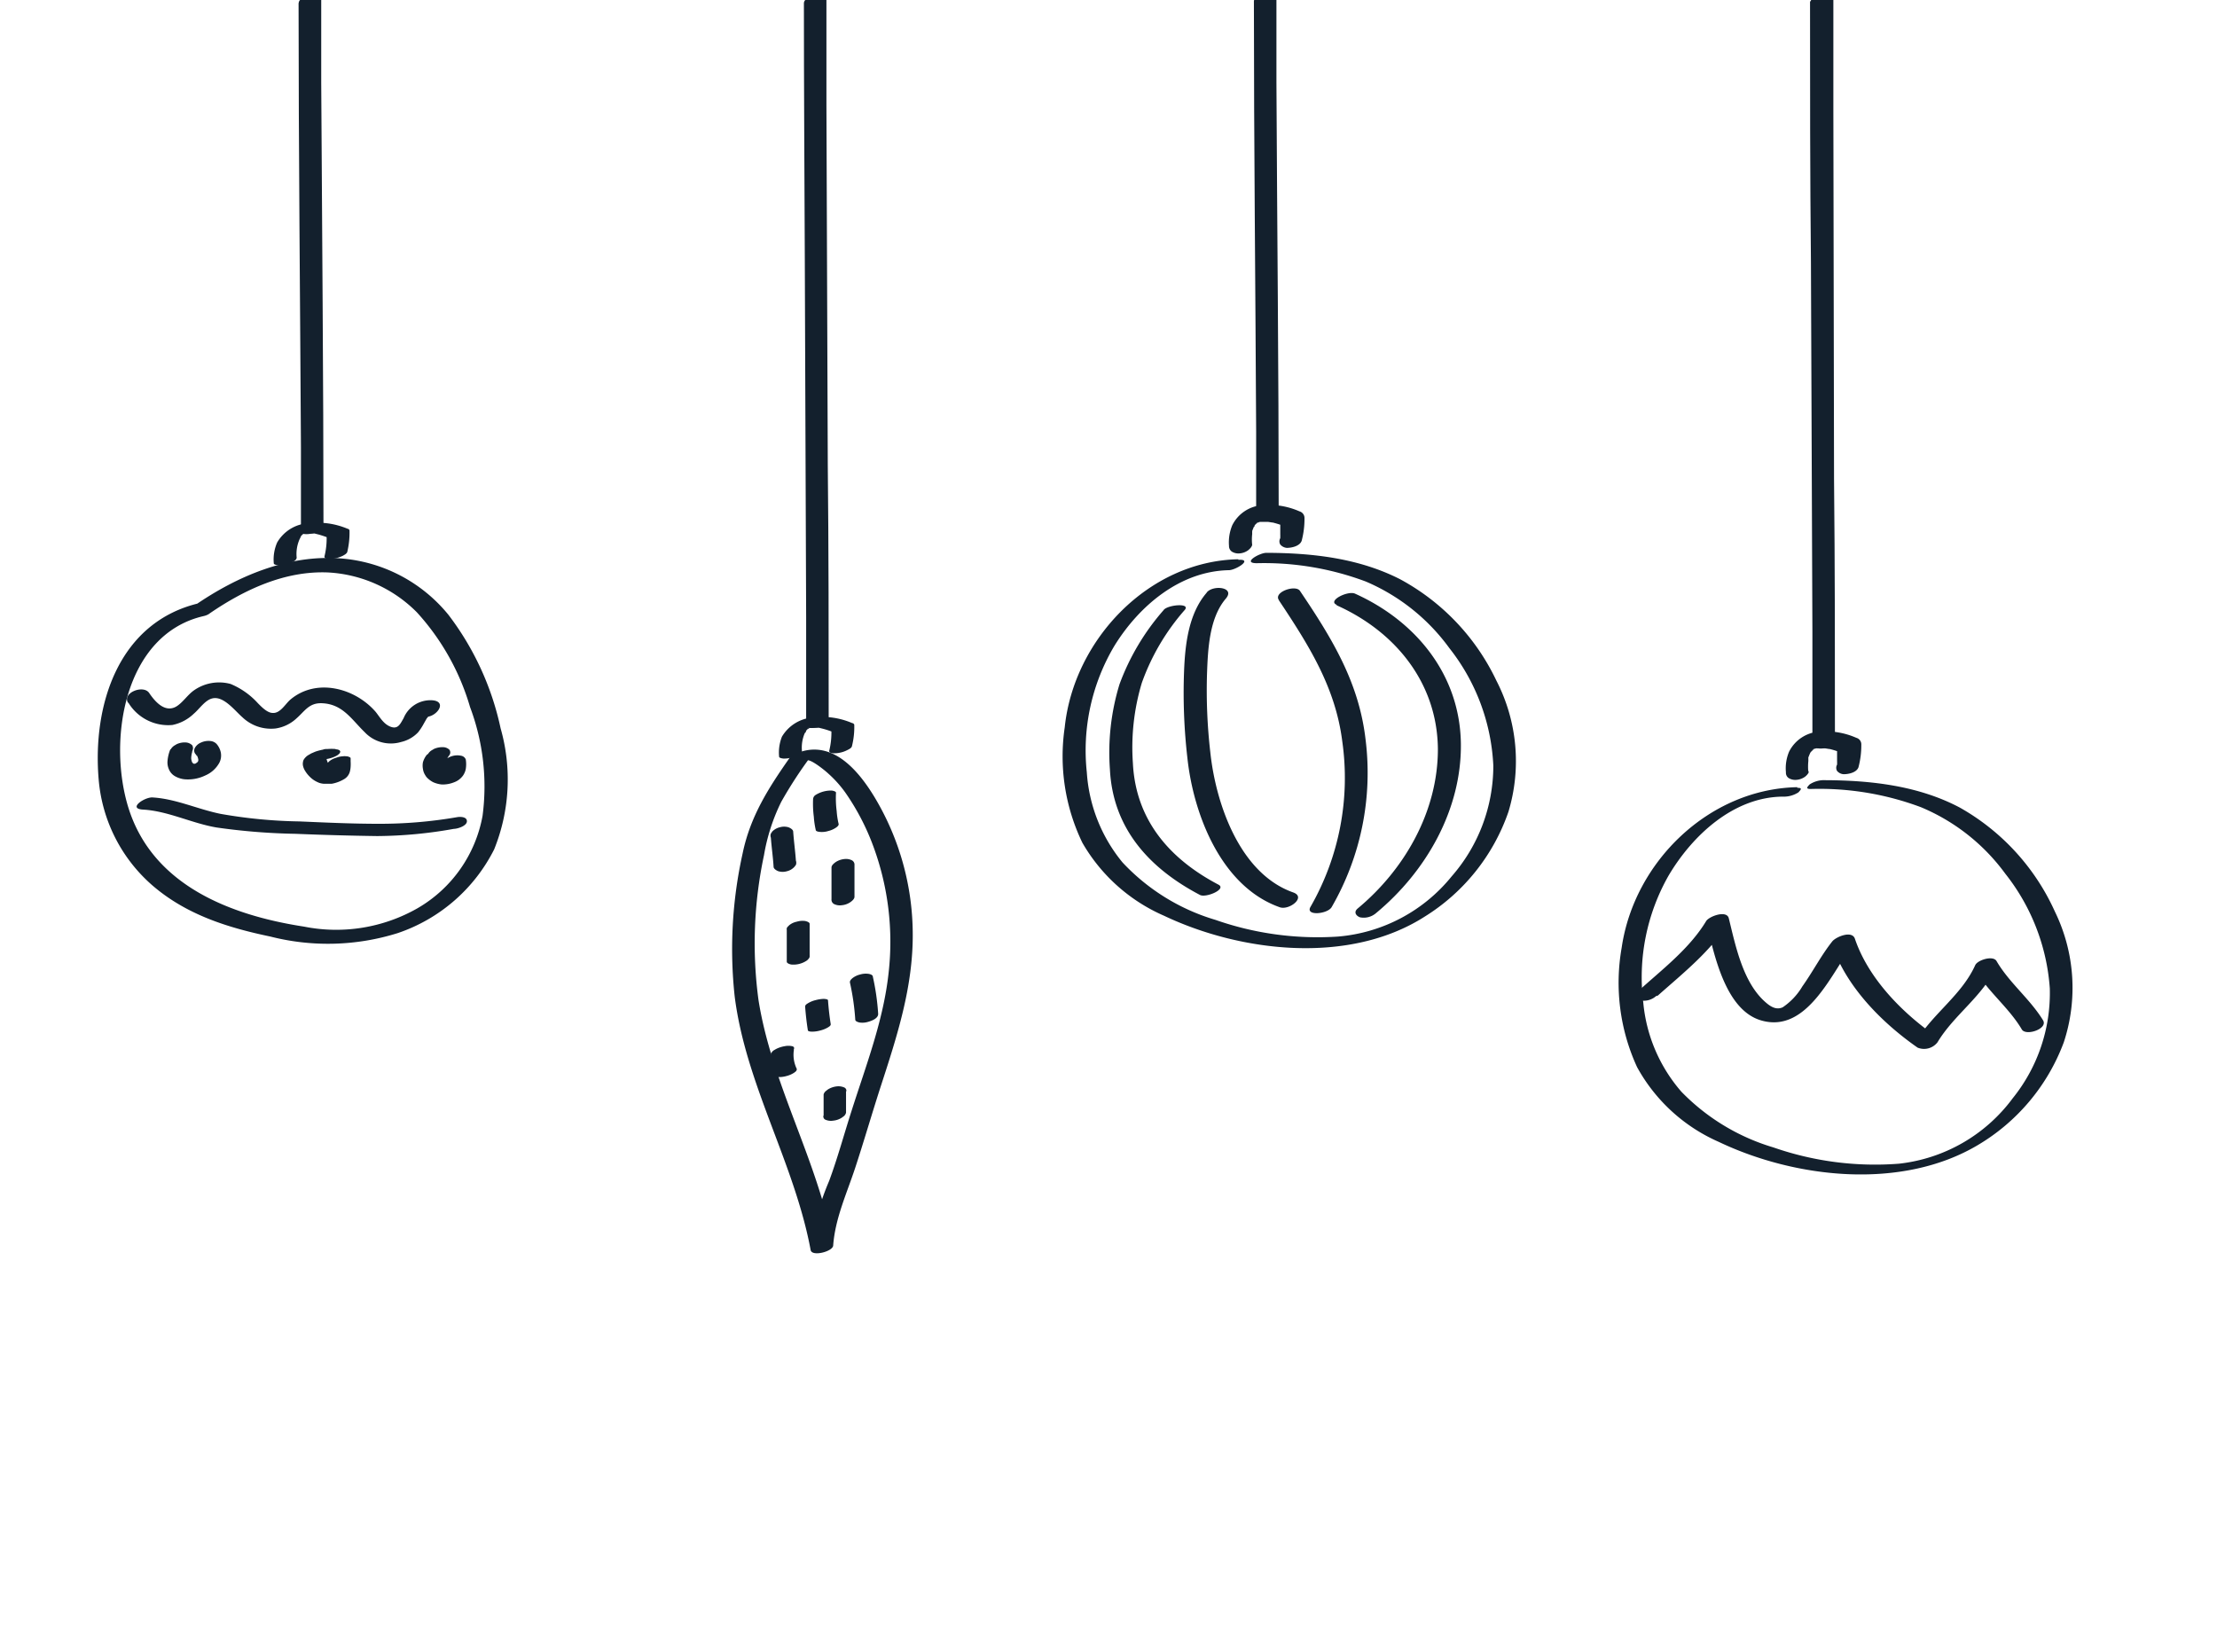 <svg id="Layer_1" data-name="Layer 1" xmlns="http://www.w3.org/2000/svg" viewBox="0 0 196.77 146.67"><defs><style>.cls-1{fill:#13202d;}</style></defs><path class="cls-1" d="M17.76,53.52c-7.21,1.64-9.58,9-9,15.7a14,14,0,0,0,4.79,9.39c3,2.58,6.66,3.73,10.45,4.52a20.7,20.7,0,0,0,11.31-.31,14.94,14.94,0,0,0,8.55-7.43,16.57,16.57,0,0,0,.57-10.75,25.32,25.32,0,0,0-4.63-10.07,13.68,13.68,0,0,0-9.51-5c-4.7-.37-9.22,1.56-13,4.16-1.13.78.58,1.22,1.3.73,3.08-2.11,6.66-3.8,10.49-3.65A12,12,0,0,1,37,54.35a21.3,21.3,0,0,1,4.72,8.41,20,20,0,0,1,1.11,9.65,11.94,11.94,0,0,1-5.76,8.2A14.57,14.57,0,0,1,27,82.25c-6.52-1-13.4-3.64-15.58-10.48-1.9-6-.43-15.47,6.67-17.09C19.32,54.39,19,53.23,17.76,53.52Z"/><path class="cls-1" d="M11.38,62.35a4.13,4.13,0,0,0,3.92,2,3.84,3.84,0,0,0,1.9-1c.5-.42,1-1.21,1.65-1.36,1-.24,2,1.1,2.66,1.67a3.67,3.67,0,0,0,2.95,1,3.46,3.46,0,0,0,1.86-.9c.75-.66,1.12-1.39,2.27-1.34,1.84.08,2.61,1.44,3.78,2.57a3.19,3.19,0,0,0,3.23.87A3,3,0,0,0,37.11,65a5.22,5.22,0,0,0,.52-.8l.25-.44c.23-.24.17-.28-.18-.13,1,.09,2.07-1.34.7-1.47a2.57,2.57,0,0,0-2.58,1.59c-.29.49-.48,1-1.14.76s-1-.92-1.36-1.35c-1.84-2.1-5.24-3-7.54-1.07-.45.38-.91,1.25-1.58,1.19-.48,0-1-.55-1.3-.85a6.79,6.79,0,0,0-2.43-1.72,3.89,3.89,0,0,0-3.26.57c-.57.4-1,1.1-1.58,1.44-1,.56-1.87-.44-2.39-1.21s-2.45,0-1.86.89Z"/><path class="cls-1" d="M12.69,71.86c2.21.12,4.34,1.22,6.54,1.59a56,56,0,0,0,7,.56q3.63.15,7.26.2a39.62,39.62,0,0,0,6.79-.64c.31,0,1.14-.25,1.16-.66s-.56-.43-.86-.38a40.12,40.12,0,0,1-7,.59c-2.34,0-4.67-.11-7-.21a43.85,43.85,0,0,1-7-.67c-2.06-.42-4-1.35-6.08-1.46-.73,0-2.17,1-.81,1.08Z"/><path class="cls-1" d="M15.11,66.53a3.47,3.47,0,0,0-.24,1,1.49,1.49,0,0,0,.12.75,1.26,1.26,0,0,0,.53.61,2.18,2.18,0,0,0,.86.28,3.52,3.52,0,0,0,1.84-.34,2.57,2.57,0,0,0,1.26-1.15,1.41,1.41,0,0,0,.12-.88,1.65,1.65,0,0,0-.39-.78.88.88,0,0,0-.57-.25,1.58,1.58,0,0,0-.8.14,1.11,1.11,0,0,0-.53.45.49.49,0,0,0,0,.52,1.61,1.61,0,0,1,.21.3L17.47,67a1.32,1.32,0,0,1,.12.43v-.17a1.33,1.33,0,0,1,0,.34l.06-.18a1.51,1.51,0,0,1-.15.28l.12-.17a1.51,1.51,0,0,1-.21.23l.18-.15-.29.2.23-.13a2,2,0,0,1-.33.15l.27-.1a2,2,0,0,1-.33.09l.27,0a1.53,1.53,0,0,1-.3,0h.26a1.33,1.33,0,0,1-.28,0l.23,0a1.13,1.13,0,0,1-.24-.08l.19.09a1.64,1.64,0,0,1-.22-.14l.14.12a.88.88,0,0,1-.19-.24l.08.15a1.1,1.1,0,0,1-.11-.44v.18a2.3,2.3,0,0,1,.15-.9l-.06.18,0-.07a.51.51,0,0,0,0-.52.9.9,0,0,0-.57-.25,1.7,1.7,0,0,0-.8.15l-.22.13a1,1,0,0,0-.31.32Z"/><path class="cls-1" d="M29.75,66.48a4.85,4.85,0,0,0-.66,0c-.14,0-.29,0-.43.06a4.84,4.84,0,0,0-.68.18l-.37.16-.29.17a1.25,1.25,0,0,0-.37.39.66.66,0,0,0-.06.2.86.86,0,0,0,0,.32,1.44,1.44,0,0,0,.2.48,2.7,2.7,0,0,0,.43.53,2.24,2.24,0,0,0,.46.35,2.92,2.92,0,0,0,.36.17,1.86,1.86,0,0,0,.41.08h.33l.18,0,.17,0a3.28,3.28,0,0,0,1.14-.43,1.1,1.1,0,0,0,.48-.64,2.22,2.22,0,0,0,.07-.45,3.62,3.62,0,0,0,0-.47l0-.28a.16.16,0,0,0-.13-.11.48.48,0,0,0-.24-.06,1.3,1.3,0,0,0-.34,0,1.76,1.76,0,0,0-.4.07l-.27.09a1.65,1.65,0,0,0-.42.21c-.1.07-.25.18-.23.33a3.46,3.46,0,0,1,0,.85v-.1a1.07,1.07,0,0,1-.17.51L29,69l-.1.11L29,69,29,69l.19-.12-.05,0,.23-.1-.05,0,.27-.09,0,0,.28-.06h-.06l.25,0h0l.18,0a1,1,0,0,1-.3-.1l.12.06a2.2,2.2,0,0,1-.71-.54l-.16-.2.06.09a1.53,1.53,0,0,1-.28-.64.91.91,0,0,1,0-.17v.11a.54.54,0,0,1,.09-.25l-.08.11a.57.57,0,0,1,.11-.11l-.14.12a.15.15,0,0,1,.09-.06l-.19.11.08,0-.23.1.09,0-.26.08.12,0-.27.06.16,0-.25,0h.24a2.37,2.37,0,0,0,.75-.09,2.43,2.43,0,0,0,.38-.13,1.82,1.82,0,0,0,.31-.16l.14-.12a.29.29,0,0,0,.09-.21l-.06-.09a.69.69,0,0,0-.31-.09Z"/><path class="cls-1" d="M37.88,67a1.92,1.92,0,0,0-.34.65,1.58,1.58,0,0,0,0,.61,1.31,1.31,0,0,0,.2.54,1.07,1.07,0,0,0,.25.31,2.1,2.1,0,0,0,.46.32,2.45,2.45,0,0,0,.75.2,2.68,2.68,0,0,0,1.12-.2,1.66,1.66,0,0,0,.66-.45,1.27,1.27,0,0,0,.23-.34,1.38,1.38,0,0,0,.13-.39,2.63,2.63,0,0,0,0-.84.54.54,0,0,0-.41-.33,1.64,1.64,0,0,0-1.43.38.55.55,0,0,0-.19.49,1.83,1.83,0,0,1,.05.4v-.16a1.29,1.29,0,0,1-.06.48l.06-.16a1,1,0,0,1-.1.18l.12-.16-.09.1.18-.14-.09,0,.23-.12-.09,0,.26-.09-.1,0,.28,0h0l.23,0a.86.86,0,0,1-.23-.06l.19.08a1.92,1.92,0,0,1-.31-.18l.14.11a1.16,1.16,0,0,1-.3-.36l.07.14a1.21,1.21,0,0,1-.12-.46v.17a1,1,0,0,1,.08-.44l-.07.16a1.79,1.79,0,0,1,.25-.42.41.41,0,0,0,0-.47.83.83,0,0,0-.56-.23,1.84,1.84,0,0,0-.8.15l-.22.13a.92.92,0,0,0-.31.31Z"/><path class="cls-1" d="M26.33,49.49a3.25,3.25,0,0,1,.26-1.63l.06-.12s.12-.17,0-.07c.06-.08.13-.15.2-.23s-.07,0,0,0a.85.85,0,0,0,.14-.09s-.19.1,0,0-.19.08,0,0-.23.06,0,0,.18,0-.1,0a.57.57,0,0,0,.18,0c-.32.07-.1,0,0,0h.14c-.23,0,0,0,0,0l.37,0,.1,0h0l.22,0,.4.1a9.12,9.12,0,0,1,.88.3l-.19-.14a6.65,6.65,0,0,1-.18,1.73c-.12.37.67.27.83.24a3,3,0,0,0,.77-.24c.14-.08.35-.18.41-.34a7.36,7.36,0,0,0,.2-1.93.22.22,0,0,0-.18-.14,6.83,6.83,0,0,0-3.43-.49,3.45,3.45,0,0,0-2.81,1.71A3.76,3.76,0,0,0,24.3,50c0,.13.3.16.37.17a2.28,2.28,0,0,0,.74-.09c.26-.07.95-.26.92-.62Z"/><path class="cls-1" d="M26.5.27c0,13.13.14,26.27.21,39.4,0,2.51,0,5,0,7.54,0,.44,2,.12,2-.54,0-13.13-.13-26.26-.2-39.39,0-2.52,0-5,0-7.55,0-.44-2-.12-2,.54Z"/><path class="cls-1" d="M71.18,66.69a3.22,3.22,0,0,1,.25-1.62L71.5,65s.12-.18,0-.08a2.09,2.09,0,0,1,.2-.22c.13-.14-.08,0,0,0s.14-.08.14-.1-.2.11-.05,0-.18.08,0,0-.23.07-.06,0,.18,0-.1,0l.19,0c-.32.06-.1,0,0,0H72c-.23,0,0,0,0,0s.25,0,.37,0l.11,0c-.09,0-.09,0,0,0l.22,0,.4.1a7.62,7.62,0,0,1,.88.3l-.19-.14a6.7,6.7,0,0,1-.18,1.73c-.13.36.66.27.82.24a2.49,2.49,0,0,0,.77-.25c.14-.07.36-.17.41-.33a7,7,0,0,0,.21-1.93.23.23,0,0,0-.19-.14,6.69,6.69,0,0,0-3.42-.5,3.5,3.5,0,0,0-2.81,1.71,3.82,3.82,0,0,0-.25,1.77c0,.13.3.16.36.17a2.37,2.37,0,0,0,.75-.09c.25-.08.94-.26.92-.63Z"/><path class="cls-1" d="M71.35.27c0,7.54.05,15.07.08,22.61l.12,31.9c0,3.21,0,6.42,0,9.64,0,.44,2,.11,2-.55,0-7.53,0-15.06-.08-22.6q-.06-15.95-.12-31.9c0-3.21,0-6.43,0-9.64,0-.44-2-.12-2,.54Z"/><path class="cls-1" d="M70.11,67.23c-1.9,2.71-3.52,5.23-4.2,8.53a39.07,39.07,0,0,0-.7,12.71c1,7.85,5.3,14.75,6.74,22.49.12.61,2,.12,2-.42.18-2.4,1.19-4.57,1.94-6.84s1.49-4.83,2.27-7.24c1.46-4.49,2.9-8.9,2.85-13.67a23.73,23.73,0,0,0-3.37-12c-1.56-2.59-4-5.38-7.24-3.79-.36.17-.51.46-.2.71s1.13-.06,1.43-.21,1.55.85,1.87,1.15A10.25,10.25,0,0,1,75,70.31a21,21,0,0,1,2.53,4.86,24.48,24.48,0,0,1,1.34,11.16c-.45,4.22-2,8.22-3.28,12.24-.67,2.08-1.24,4.2-2,6.25a22.92,22.92,0,0,0-1.65,6l2-.41c-1.39-7.47-5.43-14.14-6.62-21.65a37.56,37.56,0,0,1,.49-12.86,17.12,17.12,0,0,1,1.53-4.73,38.14,38.14,0,0,1,2.6-4C72.47,66.52,70.46,66.73,70.11,67.23Z"/><path class="cls-1" d="M68.42,74.36c.06.86.19,1.72.24,2.58,0,.18.28.34.42.39a1.35,1.35,0,0,0,.77,0,1.31,1.31,0,0,0,.66-.39l.13-.17a.56.56,0,0,0,0-.38c-.06-.86-.18-1.71-.24-2.57,0-.19-.28-.34-.42-.39a1.35,1.35,0,0,0-.77,0,1.37,1.37,0,0,0-.67.38l-.12.18a.53.53,0,0,0,0,.37Z"/><path class="cls-1" d="M73.8,77v2.81a.44.44,0,0,0,.22.43,1.15,1.15,0,0,0,.68.11,1.62,1.62,0,0,0,.77-.27c.14-.1.37-.28.37-.48V76.79a.44.44,0,0,0-.23-.43,1.19,1.19,0,0,0-.67-.11,1.73,1.73,0,0,0-.77.27c-.15.11-.37.28-.37.48Z"/><path class="cls-1" d="M69.83,82.55v2.81c0,.15.29.23.38.25a2.11,2.11,0,0,0,1.44-.38l.13-.14a.34.34,0,0,0,.08-.27V82c0-.15-.3-.23-.39-.25a1.73,1.73,0,0,0-.75.06,1.53,1.53,0,0,0-.68.32l-.14.14a.3.3,0,0,0-.07.27Z"/><path class="cls-1" d="M75.44,87.23a21.42,21.42,0,0,1,.47,3.28c0,.15.28.23.39.25a1.74,1.74,0,0,0,.75-.06c.32-.09.93-.31.89-.74a21.29,21.29,0,0,0-.47-3.27c0-.16-.25-.23-.38-.25a1.77,1.77,0,0,0-.76.06,1.79,1.79,0,0,0-.68.33c-.11.1-.25.23-.21.4Z"/><path class="cls-1" d="M71.46,89.34c.05.7.13,1.41.24,2.1,0,.12.29.13.35.13a2.64,2.64,0,0,0,.74-.1,2.5,2.5,0,0,0,.7-.28c.09-.06.26-.15.24-.29-.11-.7-.19-1.4-.24-2.11,0-.11-.3-.12-.35-.13a3.08,3.08,0,0,0-.74.11,2.33,2.33,0,0,0-.69.28c-.1.06-.25.15-.25.29Z"/><path class="cls-1" d="M68.43,93.45a4.57,4.57,0,0,0,0,1.11,2.32,2.32,0,0,0,.26.86c.07.14.22.16.36.18a2.37,2.37,0,0,0,.75-.09,2.23,2.23,0,0,0,.69-.3l.14-.11a.29.29,0,0,0,.09-.22,2.86,2.86,0,0,1-.26-1.68v.1a1.23,1.23,0,0,1,0-.19.12.12,0,0,0,0-.15.21.21,0,0,0-.16-.1,1.58,1.58,0,0,0-.65,0,2.67,2.67,0,0,0-.77.25l-.19.11a.61.61,0,0,0-.22.23Z"/><path class="cls-1" d="M73.1,97.14V99a.24.24,0,0,0,0,.22.29.29,0,0,0,.17.17,1.21,1.21,0,0,0,.68.08,1.72,1.72,0,0,0,.76-.26l.19-.14a.58.58,0,0,0,.19-.31V96.9a.22.22,0,0,0,0-.22.3.3,0,0,0-.17-.16,1.29,1.29,0,0,0-.67-.09,1.87,1.87,0,0,0-.77.27l-.18.14a.61.61,0,0,0-.2.3Z"/><path class="cls-1" d="M72.17,70.85a9,9,0,0,0,.06,1.64,7.5,7.5,0,0,0,.17,1.17c0,.14.26.17.37.18a1.91,1.91,0,0,0,.75-.08,2.08,2.08,0,0,0,.68-.3c.1-.07.27-.2.23-.34A6.74,6.74,0,0,1,74.26,72a9,9,0,0,1-.06-1.64c0-.13-.32-.18-.37-.19a2.6,2.6,0,0,0-1.44.39.46.46,0,0,0-.22.34Z"/><path class="cls-1" d="M109.91,49.64c-8,.16-14.61,7.18-15.41,14.92a17.64,17.64,0,0,0,1.57,10.25,15.5,15.5,0,0,0,7.24,6.47c6.86,3.26,16.46,4.35,23.14.08a17.78,17.78,0,0,0,7.43-9.3,15.58,15.58,0,0,0-1.07-11.65,19.93,19.93,0,0,0-8.55-9c-3.67-1.87-7.8-2.33-11.86-2.34-.62,0-2.2.92-.85.92a25.71,25.71,0,0,1,9.68,1.63,17.78,17.78,0,0,1,7.41,5.91,18.19,18.19,0,0,1,3.9,10.43,14.9,14.9,0,0,1-3.7,9.83,14.52,14.52,0,0,1-10.08,5.34,27.39,27.39,0,0,1-10.88-1.48,18.44,18.44,0,0,1-8.25-5.1,14,14,0,0,1-3.17-8,18.16,18.16,0,0,1,2.47-11.26c2.2-3.54,5.81-6.59,10.13-6.68.62,0,2.2-1,.85-.92Z"/><path class="cls-1" d="M107.09,52.62c-1.62,1.88-1.91,4.65-2,7a50.5,50.5,0,0,0,.3,7.68c.54,5,3,11.4,8.2,13.23.83.29,2.38-.9,1.18-1.32-4.75-1.68-6.87-7.9-7.35-12.45a48,48,0,0,1-.29-7c.08-2.15.2-4.92,1.68-6.64.83-1-1.11-1.22-1.69-.55Z"/><path class="cls-1" d="M113.52,53.3c2.62,3.94,5,7.68,5.61,12.48a23,23,0,0,1-2.82,14.72c-.48.83,1.55.64,1.89,0a23.83,23.83,0,0,0,3-14.87c-.59-5.09-3-9-5.82-13.18-.38-.58-2.35.09-1.88.8Z"/><path class="cls-1" d="M118.62,53.72c5.22,2.33,8.95,6.89,9,12.77,0,5.53-2.94,10.68-7.12,14.15-.37.31-.16.64.2.78a1.67,1.67,0,0,0,1.44-.38c4.44-3.68,7.6-9.19,7.52-15.06-.09-6.1-4-10.86-9.4-13.29-.64-.28-2.49.64-1.61,1Z"/><path class="cls-1" d="M103.28,54.15a20.92,20.92,0,0,0-3.92,6.59,20.69,20.69,0,0,0-.85,7.54c.26,5.26,3.5,8.8,8,11.16.53.27,2.4-.52,1.63-.92-4.34-2.28-7.34-5.74-7.59-10.78a19.9,19.9,0,0,1,.79-7.12,19.9,19.9,0,0,1,3.82-6.49c.52-.63-1.49-.45-1.87,0Z"/><path class="cls-1" d="M111.14,48.39a4.3,4.3,0,0,1,0-1,2.07,2.07,0,0,1,0-.22.3.3,0,0,0,0-.1c0-.08,0-.07,0,.05l.13-.32a.8.8,0,0,1,.08-.16c-.08.13-.09.15,0,.08a.18.18,0,0,1,0-.07.39.39,0,0,1,.08-.1l.06-.06-.08.07a.57.57,0,0,0,.13-.1c.17-.14-.13.07-.07,0l.14-.06c.11-.06.25,0-.07,0l.3-.08c.25-.07-.23,0-.05,0h.39c.08,0,.24,0-.06,0l.42,0,.38.06.11,0c-.14,0-.16,0-.06,0l.22.06a8.27,8.27,0,0,1,.88.3l-.44-.61c0,.3,0,.59,0,.88s0,.3,0,.45a1.55,1.55,0,0,1,0,.21s0,.07,0,.1,0-.08,0,0a.56.56,0,0,0,0,.56.85.85,0,0,0,.58.3c.43,0,1.15-.15,1.32-.63a7.61,7.61,0,0,0,.25-2,.61.61,0,0,0-.44-.61,6.74,6.74,0,0,0-3.28-.55,3.23,3.23,0,0,0-2.69,1.78,3.94,3.94,0,0,0-.29,1.83.6.6,0,0,0,.25.51,1.11,1.11,0,0,0,.69.16,1.47,1.47,0,0,0,.76-.28c.15-.12.37-.33.36-.54Z"/><path class="cls-1" d="M111.29.11c0,12.73.14,25.47.2,38.2q0,3.72,0,7.44c0,.92,2,.52,2-.22,0-12.73-.14-25.46-.2-38.19q0-3.74,0-7.45c0-.92-2-.52-2,.22Z"/><path class="cls-1" d="M159.52,69.87c-7.83.16-14.48,6.61-15.59,14.26a17.91,17.91,0,0,0,1.37,10.59,15.25,15.25,0,0,0,7.24,6.63c6.81,3.25,16.23,4.31,23,.29a17.83,17.83,0,0,0,7.63-9.12,15.43,15.43,0,0,0-.78-11.59,20.06,20.06,0,0,0-8.45-9.25c-3.65-1.93-7.83-2.41-11.9-2.43a2.33,2.33,0,0,0-1.43.38c-.2.22-.39.4.1.4a25.68,25.68,0,0,1,9.79,1.62,17.73,17.73,0,0,1,7.48,5.9,18.46,18.46,0,0,1,3.95,10.17,14.87,14.87,0,0,1-3.29,9.76,14.53,14.53,0,0,1-10.09,5.81,27.42,27.42,0,0,1-11.14-1.44,18.89,18.89,0,0,1-8.18-4.95A14,14,0,0,1,145.85,89a18.26,18.26,0,0,1,2.25-11.29c2.11-3.56,5.74-6.94,10.09-7a2.42,2.42,0,0,0,1.43-.38c.2-.22.4-.41-.1-.4Z"/><path class="cls-1" d="M160.5,68.55a5,5,0,0,1,0-1c0-.07,0-.14,0-.22l0-.1c0-.08,0-.07,0,0l.13-.32s.07-.16.09-.16-.1.15-.05.08l.05-.07.08-.1.06-.06-.08.07a.41.41,0,0,0,.13-.1c.17-.14-.13.07-.06,0l.13-.07c.11,0,.25,0-.07,0l.3-.08c.26-.07-.22,0,0,0h.39c.08,0,.24,0-.06,0l.42,0,.38.06.11,0h-.06l.23.06a9.12,9.12,0,0,1,.88.3l-.45-.61c0,.3,0,.59,0,.88s0,.3,0,.45a1.55,1.55,0,0,1,0,.21.36.36,0,0,1,0,.1h0a.56.56,0,0,0,0,.56.84.84,0,0,0,.58.29c.43,0,1.15-.14,1.32-.62a7.61,7.61,0,0,0,.25-2,.6.6,0,0,0-.44-.61,6.74,6.74,0,0,0-3.28-.55,3.24,3.24,0,0,0-2.69,1.78,3.81,3.81,0,0,0-.28,1.83.57.57,0,0,0,.24.51,1.12,1.12,0,0,0,.69.16,1.5,1.5,0,0,0,.77-.28c.15-.12.36-.33.35-.54Z"/><path class="cls-1" d="M160.65.11c0,7.73,0,15.46.08,23.19q.06,16.41.13,32.81c0,3.27,0,6.54,0,9.8,0,.92,2,.52,2-.22,0-7.73,0-15.46-.08-23.18L162.72,9.7c0-3.27,0-6.54,0-9.81,0-.92-2-.52-2,.22Z"/><path class="cls-1" d="M147.14,88.37c2.25-2,4.78-4,6.34-6.59l-2,.23c.67,2.75,1.66,7.63,4.82,8.56,4.15,1.22,6.35-4.41,8.3-6.94l-2,.23c1.27,3.74,4.43,6.92,7.6,9.13a1.51,1.51,0,0,0,1.76-.47c1.48-2.47,4.05-4.1,5.25-6.77l-1.89.37c1.15,1.93,3,3.34,4.13,5.26.37.6,2.34-.06,1.88-.82-1.17-1.91-3-3.32-4.13-5.26-.31-.52-1.68-.09-1.89.37-1.2,2.66-3.77,4.3-5.25,6.77l1.75-.47c-3-2.08-6-5.15-7.18-8.65-.26-.76-1.66-.17-2,.23-1,1.26-1.72,2.68-2.66,4a5.77,5.77,0,0,1-1.75,1.86c-.57.26-1.08-.06-1.53-.46-2-1.75-2.65-5-3.25-7.44-.18-.75-1.71-.19-2,.23-1.5,2.5-4,4.37-6.09,6.28-.36.32-.17.63.2.77a1.65,1.65,0,0,0,1.44-.38Z"/></svg>